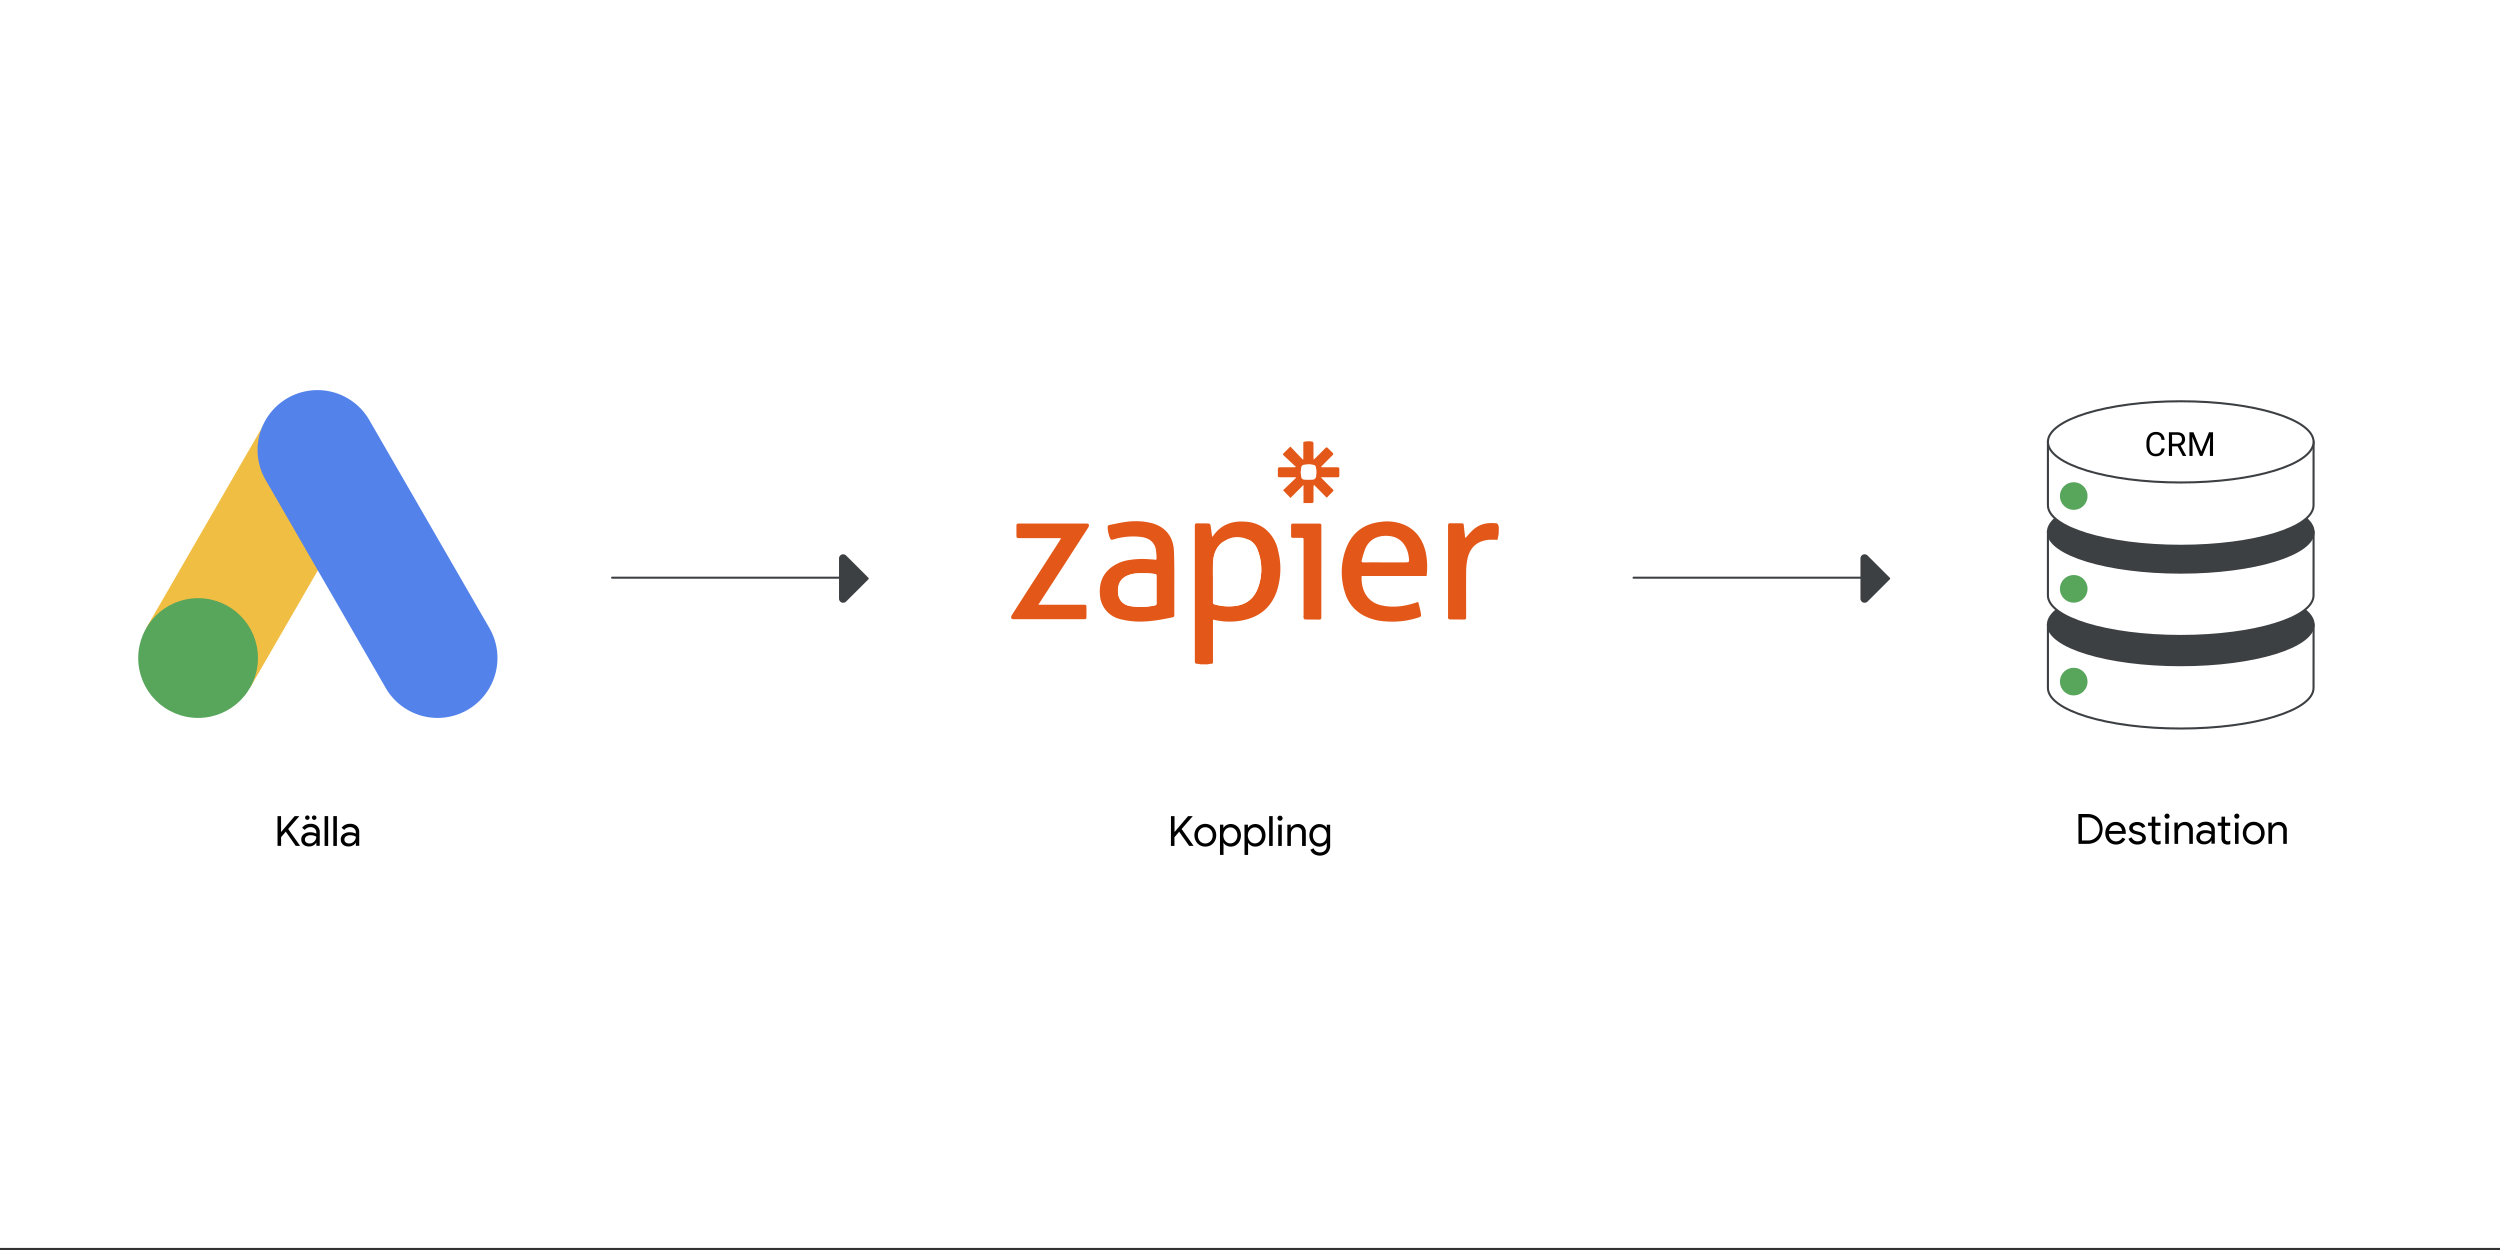 <svg xmlns="http://www.w3.org/2000/svg" viewBox="0 0 1200 600"><rect x="0" y="0" width="1200" height="600" fill="#333333" stroke="none"/><defs><style>.cls-1,.cls-5{fill:#fff;}.cls-2{fill:#f0be42;}.cls-3{fill:#5382eb;}.cls-4,.cls-8{fill:#58a55c;}.cls-5,.cls-7{stroke:#3c4043;}.cls-10,.cls-5,.cls-7,.cls-8,.cls-9{stroke-linecap:round;stroke-linejoin:round;}.cls-6{fill:#3c4043;}.cls-7,.cls-9{fill:none;}.cls-8{stroke:#58a55c;}.cls-10,.cls-9{stroke:#3d4043;}.cls-10{fill:#3d4043;}.cls-11{fill:#e35819;}</style></defs><g id="Layer_1" data-name="Layer 1"><rect class="cls-1" y="-1" width="1200" height="600"/><rect class="cls-2" x="66.33" y="237.34" width="114.97" height="57.49" transform="translate(-168.53 240.26) rotate(-60)"/><path class="cls-3" d="M234.93,301.49l-57.49-99.56a28.74,28.74,0,1,0-49.78,28.73l57.49,99.57a28.74,28.74,0,1,0,49.78-28.74Z"/><circle class="cls-4" cx="95.08" cy="315.86" r="28.74"/><path class="cls-5" d="M1110.52,299.6h-25.73s-23.77,11.11-38,11.11-38-11.11-38-11.11H983V330h0c0,.06,0,.13,0,.19,0,10.77,28.54,19.5,63.75,19.5s63.75-8.73,63.75-19.5c0-.06,0-.13,0-.19h0Z"/><path class="cls-6" d="M1110.52,299.8c0,10.77-28.54,19.49-63.75,19.49S983,310.57,983,299.8s28.54-19.49,63.75-19.49S1110.52,289,1110.52,299.8Z"/><path class="cls-7" d="M1110.52,299.8c0,10.77-28.54,19.49-63.75,19.49S983,310.57,983,299.8s28.54-19.49,63.75-19.49S1110.52,289,1110.52,299.8Z"/><path class="cls-5" d="M1110.52,255.17h-25.73s-23.77,11.11-38,11.11-38-11.11-38-11.11H983v30.4h0c0,.07,0,.13,0,.2,0,10.76,28.54,19.49,63.75,19.49s63.75-8.73,63.75-19.49c0-.07,0-.13,0-.2h0Z"/><path class="cls-6" d="M1110.52,255.36c0,10.77-28.54,19.5-63.75,19.5S983,266.13,983,255.36s28.54-19.49,63.75-19.49S1110.52,244.6,1110.52,255.36Z"/><path class="cls-7" d="M1110.52,255.36c0,10.77-28.54,19.5-63.75,19.5S983,266.13,983,255.36s28.54-19.49,63.75-19.49S1110.52,244.6,1110.52,255.36Z"/><path class="cls-5" d="M1110.52,211.9h-25.73S1061,223,1046.77,223s-38-11.11-38-11.11H983v30.4h0c0,.07,0,.13,0,.2,0,10.77,28.54,19.49,63.75,19.49s63.75-8.72,63.75-19.49c0-.07,0-.13,0-.2h0Z"/><path class="cls-1" d="M1110.52,212.1c0,10.76-28.54,19.49-63.75,19.49S983,222.86,983,212.1s28.54-19.49,63.75-19.49S1110.52,201.33,1110.52,212.1Z"/><path class="cls-7" d="M1110.52,212.1c0,10.76-28.54,19.49-63.75,19.49S983,222.86,983,212.1s28.54-19.49,63.75-19.49S1110.52,201.33,1110.52,212.1Z"/><circle class="cls-8" cx="995.39" cy="238.1" r="6.14"/><circle class="cls-8" cx="995.39" cy="282.64" r="6.14"/><circle class="cls-8" cx="995.39" cy="327.17" r="6.14"/><path d="M1037.53,215.24h1.5a4.72,4.72,0,0,1-.62,1.93,3.53,3.53,0,0,1-1.41,1.35,4.75,4.75,0,0,1-2.28.49,4.32,4.32,0,0,1-1.82-.37,4.06,4.06,0,0,1-1.4-1.07,4.82,4.82,0,0,1-.9-1.66,7,7,0,0,1-.32-2.17v-1.13a7,7,0,0,1,.32-2.17,4.72,4.72,0,0,1,.91-1.67,4.11,4.11,0,0,1,1.44-1.07,4.64,4.64,0,0,1,1.9-.38,4.53,4.53,0,0,1,2.18.49,3.51,3.51,0,0,1,1.39,1.34,5,5,0,0,1,.61,2h-1.5a4.09,4.09,0,0,0-.41-1.37,2.12,2.12,0,0,0-.84-.89,2.83,2.83,0,0,0-1.43-.31,3,3,0,0,0-1.33.29,2.6,2.6,0,0,0-1,.82,3.71,3.71,0,0,0-.58,1.27,6.54,6.54,0,0,0-.2,1.65v1.15a6.56,6.56,0,0,0,.18,1.57,3.94,3.94,0,0,0,.53,1.29,2.64,2.64,0,0,0,.92.87,2.59,2.59,0,0,0,1.31.32,3.29,3.29,0,0,0,1.53-.31,2,2,0,0,0,.86-.87A4.33,4.33,0,0,0,1037.53,215.24Z"/><path d="M1041.08,207.48h3.76a5.36,5.36,0,0,1,2.17.39,2.94,2.94,0,0,1,1.35,1.15,3.57,3.57,0,0,1,.47,1.88,3.18,3.18,0,0,1-.32,1.42,2.9,2.9,0,0,1-.91,1.09,3.85,3.85,0,0,1-1.41.67l-.42.17h-3.54V213h2.67a2.75,2.75,0,0,0,1.35-.29,1.93,1.93,0,0,0,.81-.76,2.09,2.09,0,0,0,.28-1.07,2.44,2.44,0,0,0-.26-1.15,1.73,1.73,0,0,0-.81-.77,3.4,3.4,0,0,0-1.42-.26h-2.26v10.14h-1.5Zm6.65,11.38L1045,213.7h1.57l2.8,5.07v.1Z"/><path d="M1050.93,207.48h1.29l.21,6.94v4.44h-1.5Zm.48,0h1.46l3.72,9.27,3.72-9.27h1.47l-4.62,11.38H1056Zm9.55,0h1.29v11.38h-1.5v-4.44Z"/><line class="cls-9" x1="293.82" y1="277.3" x2="410.41" y2="277.3"/><path class="cls-10" d="M405.78,267l10.7,10.7-10.7,10.69a1.49,1.49,0,0,1-2.55-1.05V268.05A1.49,1.49,0,0,1,405.78,267Z"/><line class="cls-9" x1="784.11" y1="277.3" x2="900.7" y2="277.3"/><path class="cls-10" d="M896.07,267l10.7,10.7-10.7,10.69a1.49,1.49,0,0,1-2.55-1.05V268.05A1.49,1.49,0,0,1,896.07,267Z"/></g><g id="Layer_2" data-name="Layer 2"><path class="cls-1" d="M719.36,256.25v62.62H579.55c.47-.08.94-.2,1.41-.24,1.27-.09,1.28-.09,1.28-1.38q0-9.27,0-18.53v-1.3c.4.06.62.08.83.13a32.15,32.15,0,0,0,13.25.21c8.18-1.56,13.86-6.15,16.57-14.08a34.58,34.58,0,0,0,.6-19.39,18,18,0,0,0-6.43-10.62,17,17,0,0,0-9.12-3.29c-6.28-.55-11.55,1.26-15.38,6.48l-.67.87c-.11-.67-.19-1.08-.25-1.5-.19-1.41-.35-2.83-.6-4.23,0-.28-.43-.72-.67-.73-1.9-.08-3.82-.05-5.72-.11-1,0-1.12.47-1.12,1.33q0,17,0,34c0,10.27,0,20.55,0,30.82,0,1,.37,1.31,1.29,1.3a8.93,8.93,0,0,1,1.42.23H484.84V211.58H719.36v41.75a5.65,5.65,0,0,0-.28-1.31c-.15-.32-.46-.75-.75-.78-4.31-.53-8.3.21-11.56,3.32-1.21,1.15-2.29,2.44-3.46,3.71a4.42,4.42,0,0,1-.14-.52c-.22-1.9-.45-3.8-.63-5.7-.06-.56-.27-.83-.84-.83-1.85,0-3.69,0-5.54-.05-1,0-1.17.46-1.17,1.37q0,21.73,0,43.49c0,.22-.08.49,0,.67s.4.62.62.63c2.33.06,4.67,0,7,.08,1,0,1.07-.45,1.07-1.25,0-7.31-.05-14.62,0-21.94a31,31,0,0,1,.59-5.69c1.13-5.74,4.73-8.94,10.47-9.41,1.34-.11,2.7,0,4,0C719,258.08,719.19,257.17,719.36,256.25Zm-34.59,20.22a35.4,35.4,0,0,0-.44-11.55c-1.4-5.83-4.44-10.42-10.06-13A21.23,21.23,0,0,0,663,250.43c-7.9.83-13.62,4.77-16.64,12.12a32.1,32.1,0,0,0-.83,21.74,18.18,18.18,0,0,0,9.81,11.53,25.38,25.38,0,0,0,9.57,2.39,40.21,40.21,0,0,0,15.57-1.73c1.66-.54,1.76-.58,1.48-2.3s-.8-3.5-1.21-5.25c-.35.07-.41.05-.47.07-.25.07-.49.16-.74.25-5.51,1.82-11.12,2.57-16.85,1.18-7.05-1.7-9.49-8.14-9.1-14h31.16Zm-121.1,4.1c0-2.73,0-5.46,0-8.19s0-5.46-.2-8.18c-.37-6.84-4.39-11.56-11.1-13.17a32.55,32.55,0,0,0-11.72-.5c-2.73.34-5.41,1-8.12,1.51-.51.1-.87.3-.85,1a15,15,0,0,0,1.16,5.38c.3.7.62.85,1.39.63a32,32,0,0,1,13.65-1.25c3.77.55,6.16,2.52,6.85,5.83a33.23,33.23,0,0,1,.38,4.25c.06.73-.22,1-1,.8a8.77,8.77,0,0,0-1.55-.12,40.9,40.9,0,0,0-11.74.48,18.55,18.55,0,0,0-8.1,3.85c-4,3.41-5.23,7.77-4.77,12.86a12.59,12.59,0,0,0,9.82,11.46,39.17,39.17,0,0,0,7.29,1.11c6,.35,11.9-.74,17.76-2,.67-.15.85-.44.85-1.11C563.66,290.32,563.67,285.45,563.67,280.57Zm-65.25,9.69c1.72-2.67,3.29-5.09,4.86-7.51q9.57-14.82,19.14-29.65a1.8,1.8,0,0,0,.16-1.29c-.06-.22-.61-.43-.93-.43-10.94,0-21.87,0-32.81,0-.79,0-1,.35-1,1.06,0,1.59,0,3.18,0,4.77,0,.83.25,1.18,1.19,1.18,6.35-.05,12.69,0,19,0,.37,0,.74,0,1.26.06-.31.52-.52.88-.74,1.22q-4.43,6.9-8.86,13.77-7.08,11-14.12,22a2.09,2.09,0,0,0-.2,1.4c0,.21.59.46.91.46l34.17,0c.77,0,1-.31,1-1,0-1.63,0-3.25,0-4.88,0-.82-.33-1.09-1.17-1.08-6.87,0-13.74,0-20.6,0Zm135.82-15.92V252.5c0-.61,0-1.16-.86-1.15-4.26,0-8.52,0-12.79,0-.59,0-.87.26-.88.78,0,1.75,0,3.5,0,5.25,0,.56.32.83.95.8,1.23-.05,2.47,0,3.7,0s1.35,0,1.35,1.3v35.79a5.61,5.61,0,0,0,0,1.36c.06.28.39.7.61.71,2.27.06,4.54,0,6.81.09,1,0,1.11-.51,1.1-1.33C634.23,288.84,634.24,281.59,634.24,274.34Zm.11-50-.08-.29c.24-.25.47-.52.72-.76,1.52-1.52,3-3.06,4.57-4.54.56-.54.57-.94.05-1.45-.72-.7-1.45-1.4-2.15-2.12-.47-.48-.83-.41-1.29.06-1.51,1.57-3.07,3.09-4.61,4.63-.25.24-.51.47-.94.86,0-.57-.08-.9-.09-1.24,0-2.18,0-4.36,0-6.54,0-.3-.25-.81-.47-.86a8.6,8.6,0,0,0-4.41.13v8.33l-.22.1-6-6.26-3.48,3.43,0,.58,6.14,5.73a2.34,2.34,0,0,1-1.13.21c-2.18,0-4.36,0-6.53,0-.66,0-1,.22-1,.9,0,1,0,2,0,3,0,.67.25.9.93.89,2.21,0,4.42,0,6.64,0,.33,0,.67,0,1,0l.14.29-6.2,5.93,3.56,3.69,6.29-6.34v8.7c1.38,0,2.63,0,3.89,0,.74,0,.93-.3.92-1,0-2.15,0-4.29,0-6.44,0-.36.05-.73.08-1.1l.25-.1,6,6.09c1-1.06,2-2,2.91-2.93.47-.46.34-.78-.09-1.2-1.59-1.53-3.14-3.11-4.7-4.68-.24-.24-.46-.5-.9-1h1.31c2.21,0,4.42,0,6.63,0,.58,0,.88-.18.9-.74,0-1.1,0-2.2,0-3.3,0-.62-.4-.78-1-.77-2.17,0-4.35,0-6.53,0Z"/><path class="cls-11" d="M576.23,318.87a8.93,8.93,0,0,0-1.42-.23c-.92,0-1.29-.29-1.29-1.3,0-10.27,0-20.55,0-30.82q0-17,0-34c0-.86.13-1.35,1.12-1.33,1.9.06,3.82,0,5.72.11.24,0,.62.45.67.73.25,1.4.41,2.82.6,4.23.06.42.14.83.25,1.5l.67-.87c3.83-5.22,9.1-7,15.38-6.48a17,17,0,0,1,9.12,3.29,18,18,0,0,1,6.43,10.62,34.58,34.58,0,0,1-.6,19.39c-2.71,7.93-8.39,12.52-16.57,14.08a32.15,32.15,0,0,1-13.25-.21c-.21-.05-.43-.07-.83-.13v1.3q0,9.27,0,18.53c0,1.29,0,1.29-1.28,1.38-.47,0-.94.16-1.41.24Zm6-39.33c0,3.09,0,6.18,0,9.27a1.18,1.18,0,0,0,1,1.37,24.24,24.24,0,0,0,8.59.81c5.67-.4,9.82-3.12,11.89-8.49a25.34,25.34,0,0,0,0-18.36,8.45,8.45,0,0,0-4.23-5c-4.31-2-8.56-1.82-12.43,1-3.46,2.55-4.66,6.29-4.77,10.42C582.18,273.56,582.25,276.55,582.25,279.54Z"/><path class="cls-11" d="M719.36,256.25c-.17.92-.35,1.83-.55,2.85-1.32,0-2.68-.09-4,0-5.74.47-9.34,3.67-10.47,9.41a31,31,0,0,0-.59,5.69c-.06,7.32,0,14.63,0,21.94,0,.8-.09,1.28-1.07,1.25-2.33-.06-4.67,0-7-.08-.22,0-.48-.38-.62-.63s0-.45,0-.67q0-21.75,0-43.49c0-.91.16-1.4,1.17-1.37,1.85.05,3.69,0,5.54.05.57,0,.78.27.84.83.18,1.9.41,3.8.63,5.7a4.42,4.42,0,0,0,.14.52c1.17-1.27,2.25-2.56,3.46-3.71,3.26-3.11,7.25-3.85,11.56-3.32.29,0,.6.46.75.78a5.65,5.65,0,0,1,.28,1.31Z"/><path class="cls-11" d="M684.77,276.47H653.61c-.39,5.82,2,12.26,9.1,14,5.73,1.39,11.34.64,16.85-1.18.25-.09.49-.18.74-.25.06,0,.12,0,.47-.07.41,1.75.93,3.48,1.21,5.25s.18,1.76-1.48,2.3a40.21,40.21,0,0,1-15.57,1.73,25.38,25.38,0,0,1-9.57-2.39,18.18,18.18,0,0,1-9.81-11.53,32.1,32.1,0,0,1,.83-21.74c3-7.35,8.74-11.29,16.64-12.12A21.23,21.23,0,0,1,674.27,252c5.62,2.55,8.66,7.14,10.06,13A35.4,35.4,0,0,1,684.77,276.47Zm-19.84-6.53h9.16c2.34,0,2.42,0,2.16-2.27-.61-5.23-3.58-9.83-9.43-10.39-4.57-.44-9.07.94-11.34,5.75a45.07,45.07,0,0,0-1.82,5.81c-.28.9.05,1.13.93,1.12C658,269.92,661.48,269.94,664.93,269.94Z"/><path class="cls-11" d="M563.67,280.57c0,4.88,0,9.75,0,14.63,0,.67-.18,1-.85,1.11-5.86,1.23-11.74,2.32-17.76,2a39.17,39.17,0,0,1-7.29-1.11A12.59,12.59,0,0,1,528,285.71c-.46-5.09.82-9.45,4.77-12.86a18.55,18.55,0,0,1,8.1-3.85,40.9,40.9,0,0,1,11.74-.48,8.77,8.77,0,0,1,1.55.12c.76.2,1-.07,1-.8a33.23,33.23,0,0,0-.38-4.25c-.69-3.31-3.08-5.28-6.85-5.83A32,32,0,0,0,534.23,259c-.77.22-1.09.07-1.39-.63a15,15,0,0,1-1.16-5.38c0-.66.34-.86.85-1,2.71-.52,5.39-1.17,8.12-1.51a32.55,32.55,0,0,1,11.72.5c6.71,1.61,10.73,6.33,11.1,13.17.15,2.72.16,5.45.2,8.18S563.67,277.84,563.67,280.57Zm-8.55,2.49c0-2.17,0-4.35,0-6.53,0-.52,0-.95-.74-1a39,39,0,0,0-9.72-.2c-3.95.6-7.68,2.35-8,7.51-.27,4.08,1.48,7.22,5.67,8.06a31.16,31.16,0,0,0,12.09-.32c.63-.13.72-.54.72-1.07C555.11,287.35,555.12,285.21,555.12,283.06Z"/><path class="cls-11" d="M498.42,290.26h1.31c6.86,0,13.73,0,20.6,0,.84,0,1.17.26,1.17,1.08,0,1.63,0,3.25,0,4.88,0,.73-.26,1-1,1l-34.17,0c-.32,0-.87-.25-.91-.46a2.09,2.09,0,0,1,.2-1.4q7-11,14.12-22,4.43-6.87,8.86-13.77c.22-.34.43-.7.74-1.22-.52,0-.89-.06-1.26-.06-6.35,0-12.69,0-19,0-.94,0-1.2-.35-1.19-1.18,0-1.59,0-3.18,0-4.77,0-.71.23-1.06,1-1.06,10.94,0,21.87,0,32.81,0,.32,0,.87.21.93.43a1.8,1.8,0,0,1-.16,1.29q-9.55,14.85-19.14,29.65C501.71,285.17,500.14,287.59,498.42,290.26Z"/><path class="cls-11" d="M634.24,274.34c0,7.25,0,14.5,0,21.75,0,.82-.06,1.36-1.1,1.33-2.27-.07-4.54,0-6.81-.09-.22,0-.55-.43-.61-.71a5.61,5.61,0,0,1,0-1.36V259.47c0-1.3,0-1.3-1.35-1.3s-2.47,0-3.7,0c-.63,0-.95-.24-.95-.8,0-1.75,0-3.5,0-5.25,0-.52.29-.78.88-.78,4.27,0,8.53,0,12.79,0,.91,0,.86.54.86,1.15v21.84Z"/><path class="cls-11" d="M634.35,224.29h1c2.18,0,4.36,0,6.53,0,.59,0,1,.15,1,.77,0,1.1,0,2.2,0,3.3,0,.56-.32.75-.9.74-2.21,0-4.42,0-6.63,0h-1.31c.44.48.66.74.9,1,1.56,1.57,3.11,3.15,4.7,4.68.43.42.56.74.09,1.2-.94.92-1.86,1.87-2.91,2.93l-6-6.09-.25.1c0,.37-.08.74-.08,1.1,0,2.15,0,4.29,0,6.44,0,.69-.18,1-.92,1-1.26,0-2.51,0-3.89,0v-8.7L619.44,239l-3.56-3.69,6.2-5.93-.14-.29c-.33,0-.67,0-1,0-2.22,0-4.43,0-6.64,0-.68,0-.95-.22-.93-.89,0-1,0-2,0-3,0-.68.29-.9,1-.9,2.17,0,4.35,0,6.53,0a2.34,2.34,0,0,0,1.13-.21l-6.14-5.73,0-.58,3.48-3.43,6,6.26.22-.1v-8.33A8.6,8.6,0,0,1,630,212c.22.05.46.56.47.86,0,2.18,0,4.36,0,6.54,0,.34.05.67.09,1.24.43-.39.69-.62.94-.86,1.54-1.54,3.1-3.06,4.61-4.63.46-.47.82-.54,1.29-.06.7.72,1.43,1.42,2.15,2.12.52.51.51.91-.05,1.45-1.56,1.48-3,3-4.57,4.54-.25.24-.48.51-.72.76Zm-10.05,2.45c.08.57.21,1.24.26,1.91a1.56,1.56,0,0,0,1.61,1.6c1.25.06,2.51.09,3.76,0a1.74,1.74,0,0,0,1.82-1.84,13.37,13.37,0,0,0,.15-2.51c-.42-2.82-.25-2.54-2.67-3a4.39,4.39,0,0,0-1.25-.08c-3.29.38-3.31.18-3.6,3.38C624.37,226.38,624.34,226.51,624.3,226.74Z"/><path class="cls-1" d="M599.46,259.11a8.45,8.45,0,0,1,4.23,5,25.34,25.34,0,0,1,0,18.36c-2.07,5.37-6.22,8.09-11.89,8.49a24.24,24.24,0,0,1-8.59-.81,1.18,1.18,0,0,1-1-1.37c0-3.09,0-6.18,0-9.27s-.07-6,0-9c.11-4.13,1.31-7.87,4.77-10.42"/><path class="cls-1" d="M555.12,283.06c0,2.15,0,4.29,0,6.44,0,.53-.09.94-.72,1.07a31.16,31.16,0,0,1-12.09.32c-4.19-.84-5.94-4-5.67-8.06.34-5.16,4.07-6.91,8-7.51a39,39,0,0,1,9.72.2c.69.06.74.49.74,1C555.11,278.71,555.12,280.89,555.12,283.06Z"/></g><g id="Layer_3" data-name="Layer 3"><path d="M133.21,391.73h1.7v7.54H135l6.44-7.54h2.18v.08l-5.3,6.12,5.68,8v.08h-2.06l-4.76-6.82-2.26,2.62v4.2h-1.7Z"/><path d="M146.45,405.93a3.2,3.2,0,0,1-1.84-3,3,3,0,0,1,1.22-2.53,5,5,0,0,1,3.08-.91,7.16,7.16,0,0,1,1.71.2,4.72,4.72,0,0,1,1.21.46v-.62a2.31,2.31,0,0,0-.8-1.83,3,3,0,0,0-2-.69,3.52,3.52,0,0,0-1.57.37,2.87,2.87,0,0,0-1.15,1l-1.28-1a4.1,4.1,0,0,1,1.66-1.44,5.35,5.35,0,0,1,2.34-.52,4.65,4.65,0,0,1,3.26,1.09,3.84,3.84,0,0,1,1.18,3v6.46h-1.62v-1.46h-.08a3.49,3.49,0,0,1-1.32,1.26,3.8,3.8,0,0,1-2,.52A4.33,4.33,0,0,1,146.45,405.93Zm3.76-1.5a3.26,3.26,0,0,0,1.18-1.18,3.13,3.13,0,0,0,.44-1.62,4.46,4.46,0,0,0-1.18-.52,5.51,5.51,0,0,0-1.48-.2,3.32,3.32,0,0,0-2.11.58,1.87,1.87,0,0,0-.71,1.5,1.65,1.65,0,0,0,.64,1.36,2.48,2.48,0,0,0,1.62.52A3,3,0,0,0,150.21,404.43Zm-3.44-11.2a1,1,0,0,1-.32-.76,1,1,0,0,1,.32-.76,1.07,1.07,0,0,1,.76-.3,1,1,0,0,1,.76.3,1,1,0,0,1,.3.76,1.06,1.06,0,0,1-.3.76,1,1,0,0,1-.76.32A1,1,0,0,1,146.77,393.23Zm3.29,0a1,1,0,0,1-.33-.76,1,1,0,0,1,.32-.76,1.13,1.13,0,0,1,1.53,0,1,1,0,0,1,.31.76,1,1,0,0,1-.31.76,1,1,0,0,1-.77.32A1,1,0,0,1,150.06,393.23Z"/><path d="M155.81,391.73h1.7v14.32h-1.7Z"/><path d="M160,391.73h1.7v14.32H160Z"/><path d="M165.41,405.93a3.2,3.2,0,0,1-1.84-3,3,3,0,0,1,1.22-2.53,5,5,0,0,1,3.08-.91,7.16,7.16,0,0,1,1.71.2,4.72,4.72,0,0,1,1.21.46v-.62a2.31,2.31,0,0,0-.8-1.83,3,3,0,0,0-2-.69,3.52,3.52,0,0,0-1.57.37,2.87,2.87,0,0,0-1.15,1l-1.28-1a4.1,4.1,0,0,1,1.66-1.44,5.35,5.35,0,0,1,2.34-.52,4.65,4.65,0,0,1,3.26,1.09,3.84,3.84,0,0,1,1.18,3v6.46h-1.62v-1.46h-.08a3.49,3.49,0,0,1-1.32,1.26,3.8,3.8,0,0,1-2,.52A4.33,4.33,0,0,1,165.41,405.93Zm3.76-1.5a3.26,3.26,0,0,0,1.18-1.18,3.13,3.13,0,0,0,.44-1.62,4.46,4.46,0,0,0-1.18-.52,5.51,5.51,0,0,0-1.48-.2,3.32,3.32,0,0,0-2.11.58,1.87,1.87,0,0,0-.71,1.5,1.65,1.65,0,0,0,.64,1.36,2.48,2.48,0,0,0,1.62.52A3,3,0,0,0,169.17,404.43Z"/><path d="M562.07,391.73h1.7v7.54h.08l6.44-7.54h2.18v.08l-5.3,6.12,5.68,8v.08h-2.06L566,399.23l-2.26,2.62v4.2h-1.7Z"/><path d="M575.85,405.65a5,5,0,0,1-1.87-2,5.94,5.94,0,0,1,0-5.48,5.2,5.2,0,0,1,9.14,0,5.94,5.94,0,0,1,0,5.48,5,5,0,0,1-1.87,2,5.42,5.42,0,0,1-5.4,0Zm4.45-1.29a3.45,3.45,0,0,0,1.3-1.35,4.1,4.1,0,0,0,.49-2.06,4.16,4.16,0,0,0-.49-2.06,3.59,3.59,0,0,0-1.3-1.35,3.45,3.45,0,0,0-1.75-.47,3.52,3.52,0,0,0-1.76.47,3.62,3.62,0,0,0-1.31,1.35A4.16,4.16,0,0,0,575,401a4.1,4.1,0,0,0,.49,2.06,3.48,3.48,0,0,0,1.31,1.35,3.42,3.42,0,0,0,1.76.47A3.36,3.36,0,0,0,580.3,404.36Z"/><path d="M585.59,395.85h1.62v1.52h.08a3.75,3.75,0,0,1,1.39-1.31,4.19,4.19,0,0,1,2.09-.53,4.63,4.63,0,0,1,2.49.7,5,5,0,0,1,1.75,1.94,6.38,6.38,0,0,1,0,5.57,4.89,4.89,0,0,1-1.75,1.93,4.54,4.54,0,0,1-2.49.7,4.09,4.09,0,0,1-2.09-.53,3.71,3.71,0,0,1-1.39-1.29h-.08l.08,1.4v4.42h-1.7Zm6.66,8.5a3.41,3.41,0,0,0,1.24-1.36,4.26,4.26,0,0,0,.46-2,4.32,4.32,0,0,0-.46-2,3.48,3.48,0,0,0-1.24-1.36,3.13,3.13,0,0,0-3.33,0,3.55,3.55,0,0,0-1.24,1.36,4.32,4.32,0,0,0-.47,2,4.27,4.27,0,0,0,.47,2,3.48,3.48,0,0,0,1.24,1.36,3.13,3.13,0,0,0,3.33,0Z"/><path d="M597.35,395.85H599v1.52h.08a3.75,3.75,0,0,1,1.39-1.31,4.19,4.19,0,0,1,2.09-.53,4.63,4.63,0,0,1,2.49.7,5,5,0,0,1,1.75,1.94,6.38,6.38,0,0,1,0,5.57,4.89,4.89,0,0,1-1.75,1.93,4.54,4.54,0,0,1-2.49.7,4.09,4.09,0,0,1-2.09-.53,3.71,3.71,0,0,1-1.39-1.29H599l.08,1.4v4.42h-1.7Zm6.66,8.5a3.34,3.34,0,0,0,1.24-1.36,4.26,4.26,0,0,0,.46-2,4.32,4.32,0,0,0-.46-2,3.41,3.41,0,0,0-1.24-1.36,3.13,3.13,0,0,0-3.33,0,3.55,3.55,0,0,0-1.24,1.36,4.32,4.32,0,0,0-.47,2,4.27,4.27,0,0,0,.47,2,3.48,3.48,0,0,0,1.24,1.36,3.13,3.13,0,0,0,3.33,0Z"/><path d="M609.19,391.73h1.7v14.32h-1.7Z"/><path d="M613.55,393.61a1.16,1.16,0,0,1-.36-.86,1.19,1.19,0,0,1,.36-.87,1.21,1.21,0,0,1,.86-.35,1.18,1.18,0,0,1,.87.35,1.22,1.22,0,0,1,.35.87,1.19,1.19,0,0,1-.35.86,1.15,1.15,0,0,1-.87.36A1.18,1.18,0,0,1,613.55,393.61Zm0,2.24h1.7v10.2h-1.7Z"/><path d="M617.93,395.85h1.62v1.5h.08a3.55,3.55,0,0,1,1.34-1.29,3.9,3.9,0,0,1,2-.53,3.61,3.61,0,0,1,2.81,1.07,4.18,4.18,0,0,1,1,2.91v6.54H625v-6.28a2.71,2.71,0,0,0-.68-2.06,2.62,2.62,0,0,0-1.86-.64,2.51,2.51,0,0,0-1.47.46,3.14,3.14,0,0,0-1,1.21,3.61,3.61,0,0,0-.36,1.57v5.74h-1.7Z"/><path d="M630.56,409.85a4.11,4.11,0,0,1-1.57-2l1.56-.66a2.85,2.85,0,0,0,1.11,1.43,3.17,3.17,0,0,0,1.87.55,3.28,3.28,0,0,0,2.45-.88,3.44,3.44,0,0,0,.87-2.52v-1.14h-.08a3.63,3.63,0,0,1-1.41,1.27,4.25,4.25,0,0,1-2.07.49,4.5,4.5,0,0,1-2.41-.68,4.92,4.92,0,0,1-1.73-1.93,6.06,6.06,0,0,1-.64-2.81,6.14,6.14,0,0,1,.64-2.8,4.92,4.92,0,0,1,1.73-1.93,4.42,4.42,0,0,1,2.41-.69,4.36,4.36,0,0,1,2.07.49,3.68,3.68,0,0,1,1.41,1.29h.08v-1.46h1.62v9.8a4.91,4.91,0,0,1-1.36,3.75,5.64,5.64,0,0,1-6.55.45Zm4.64-5.48a3.34,3.34,0,0,0,1.2-1.34,5.06,5.06,0,0,0,0-4.17,3.31,3.31,0,0,0-1.2-1.33,3.25,3.25,0,0,0-3.35,0,3.29,3.29,0,0,0-1.21,1.34,4.48,4.48,0,0,0-.45,2.07,4.57,4.57,0,0,0,.45,2.09,3.29,3.29,0,0,0,1.21,1.34,3.25,3.25,0,0,0,1.68.45A3.09,3.09,0,0,0,635.2,404.37Z"/><path d="M997.63,390.73H1002a7.84,7.84,0,0,1,3.84.91,6.33,6.33,0,0,1,2.52,2.53,8.3,8.3,0,0,1,0,7.44,6.26,6.26,0,0,1-2.52,2.53,7.73,7.73,0,0,1-3.84.91h-4.32Zm4.32,12.7a5.55,5.55,0,1,0,0-11.08h-2.62v11.08Z"/><path d="M1013,404.67a4.81,4.81,0,0,1-1.81-1.93,5.87,5.87,0,0,1-.65-2.77,6.08,6.08,0,0,1,.61-2.71,5,5,0,0,1,1.74-2,4.65,4.65,0,0,1,2.59-.74,5,5,0,0,1,2.6.67,4.51,4.51,0,0,1,1.69,1.85,6,6,0,0,1,.59,2.7,3.2,3.2,0,0,1,0,.52h-8.08a4,4,0,0,0,.56,2,3.17,3.17,0,0,0,1.27,1.2,3.4,3.4,0,0,0,1.61.4,3.26,3.26,0,0,0,3-1.84l1.44.7a5,5,0,0,1-1.78,1.95,5.38,5.38,0,0,1-5.36,0Zm5.56-5.8a3.48,3.48,0,0,0-.36-1.28,2.85,2.85,0,0,0-1-1.08,3.14,3.14,0,0,0-1.72-.44,2.93,2.93,0,0,0-2,.77,3.68,3.68,0,0,0-1.1,2Z"/><path d="M1023.23,404.6a4.23,4.23,0,0,1-1.56-2l1.52-.68a3,3,0,0,0,1.13,1.42,2.86,2.86,0,0,0,1.65.5,3.24,3.24,0,0,0,1.64-.39,1.25,1.25,0,0,0,.14-2.14,5.1,5.1,0,0,0-1.7-.67l-1.24-.32a4.47,4.47,0,0,1-2-1,2.42,2.42,0,0,1-.78-1.86,2.47,2.47,0,0,1,.53-1.55,3.41,3.41,0,0,1,1.41-1,5.21,5.21,0,0,1,4.29.22,3.29,3.29,0,0,1,1.49,1.62l-1.48.68a2.48,2.48,0,0,0-2.42-1.36,2.74,2.74,0,0,0-1.47.39,1.14,1.14,0,0,0-.63,1,1.1,1.1,0,0,0,.44.91,3.26,3.26,0,0,0,1.32.57l1.48.38a4.94,4.94,0,0,1,2.26,1.13,2.46,2.46,0,0,1,.76,1.83,2.64,2.64,0,0,1-.54,1.65A3.37,3.37,0,0,1,1028,405a5.15,5.15,0,0,1-2,.38A4.61,4.61,0,0,1,1023.23,404.6Z"/><path d="M1034.54,405.17a2.74,2.74,0,0,1-.89-.55,2.86,2.86,0,0,1-.8-2.14v-6.09h-1.78v-1.54h1.78V392h1.7v2.88h2.5v1.54h-2.5v5.69a2,2,0,0,0,.32,1.26,1.35,1.35,0,0,0,1.1.45,1.92,1.92,0,0,0,1.12-.34v1.66a2.3,2.3,0,0,1-.61.2,4.3,4.3,0,0,1-.79.06A3.09,3.09,0,0,1,1034.54,405.17Z"/><path d="M1039.33,392.61a1.16,1.16,0,0,1-.36-.86,1.19,1.19,0,0,1,.36-.87,1.21,1.21,0,0,1,.86-.35,1.18,1.18,0,0,1,.87.35,1.22,1.22,0,0,1,.35.87,1.19,1.19,0,0,1-.35.86,1.15,1.15,0,0,1-.87.36A1.18,1.18,0,0,1,1039.33,392.61Zm0,2.24h1.7v10.2h-1.7Z"/><path d="M1043.71,394.85h1.62v1.5h.08a3.55,3.55,0,0,1,1.34-1.29,3.9,3.9,0,0,1,2-.53,3.61,3.61,0,0,1,2.81,1.07,4.18,4.18,0,0,1,1,2.91v6.54h-1.7v-6.28a2.75,2.75,0,0,0-.68-2.06,2.62,2.62,0,0,0-1.86-.64,2.51,2.51,0,0,0-1.47.46,3.14,3.14,0,0,0-1,1.21,3.61,3.61,0,0,0-.36,1.57v5.74h-1.7Z"/><path d="M1056.09,404.93a3.2,3.2,0,0,1-1.84-3,3,3,0,0,1,1.22-2.53,5,5,0,0,1,3.08-.91,7.16,7.16,0,0,1,1.71.2,4.72,4.72,0,0,1,1.21.46v-.62a2.31,2.31,0,0,0-.8-1.83,3,3,0,0,0-2-.69,3.52,3.52,0,0,0-1.57.37,2.87,2.87,0,0,0-1.15,1l-1.28-1a4.1,4.1,0,0,1,1.66-1.44,5.35,5.35,0,0,1,2.34-.52,4.65,4.65,0,0,1,3.26,1.09,3.84,3.84,0,0,1,1.18,3v6.46h-1.62v-1.46h-.08a3.49,3.49,0,0,1-1.32,1.26,3.8,3.8,0,0,1-2,.52A4.33,4.33,0,0,1,1056.09,404.93Zm3.76-1.5a3.26,3.26,0,0,0,1.18-1.18,3.13,3.13,0,0,0,.44-1.62,4.46,4.46,0,0,0-1.18-.52,5.51,5.51,0,0,0-1.48-.2,3.32,3.32,0,0,0-2.11.58,1.87,1.87,0,0,0-.71,1.5,1.65,1.65,0,0,0,.64,1.36,2.48,2.48,0,0,0,1.62.52A3,3,0,0,0,1059.85,403.43Z"/><path d="M1068,405.17a2.74,2.74,0,0,1-.89-.55,2.86,2.86,0,0,1-.8-2.14v-6.09h-1.78v-1.54h1.78V392h1.7v2.88h2.5v1.54H1068v5.69a2,2,0,0,0,.32,1.26,1.35,1.35,0,0,0,1.1.45,1.92,1.92,0,0,0,1.12-.34v1.66a2.3,2.3,0,0,1-.61.2,4.3,4.3,0,0,1-.79.06A3.09,3.09,0,0,1,1068,405.17Z"/><path d="M1072.81,392.61a1.16,1.16,0,0,1-.36-.86,1.19,1.19,0,0,1,.36-.87,1.21,1.21,0,0,1,.86-.35,1.18,1.18,0,0,1,.87.35,1.22,1.22,0,0,1,.35.87,1.19,1.19,0,0,1-.35.86,1.15,1.15,0,0,1-.87.36A1.18,1.18,0,0,1,1072.81,392.61Zm0,2.24h1.7v10.2h-1.7Z"/><path d="M1079.09,404.65a5,5,0,0,1-1.87-2,5.94,5.94,0,0,1,0-5.48,5.2,5.2,0,0,1,9.14,0,5.94,5.94,0,0,1,0,5.48,5,5,0,0,1-1.87,2,5.42,5.42,0,0,1-5.4,0Zm4.45-1.29a3.45,3.45,0,0,0,1.3-1.35,4.1,4.1,0,0,0,.49-2.06,4.16,4.16,0,0,0-.49-2.06,3.59,3.59,0,0,0-1.3-1.35,3.45,3.45,0,0,0-1.75-.47,3.47,3.47,0,0,0-3.07,1.82,4.16,4.16,0,0,0-.49,2.06,4.1,4.1,0,0,0,.49,2.06,3.47,3.47,0,0,0,3.07,1.82A3.36,3.36,0,0,0,1083.54,403.36Z"/><path d="M1088.81,394.85h1.62v1.5h.08a3.55,3.55,0,0,1,1.34-1.29,3.9,3.9,0,0,1,2-.53,3.61,3.61,0,0,1,2.81,1.07,4.18,4.18,0,0,1,1,2.91v6.54h-1.7v-6.28a2.75,2.75,0,0,0-.68-2.06,2.62,2.62,0,0,0-1.86-.64,2.51,2.51,0,0,0-1.47.46,3.14,3.14,0,0,0-1,1.21,3.61,3.61,0,0,0-.36,1.57v5.74h-1.7Z"/></g></svg>